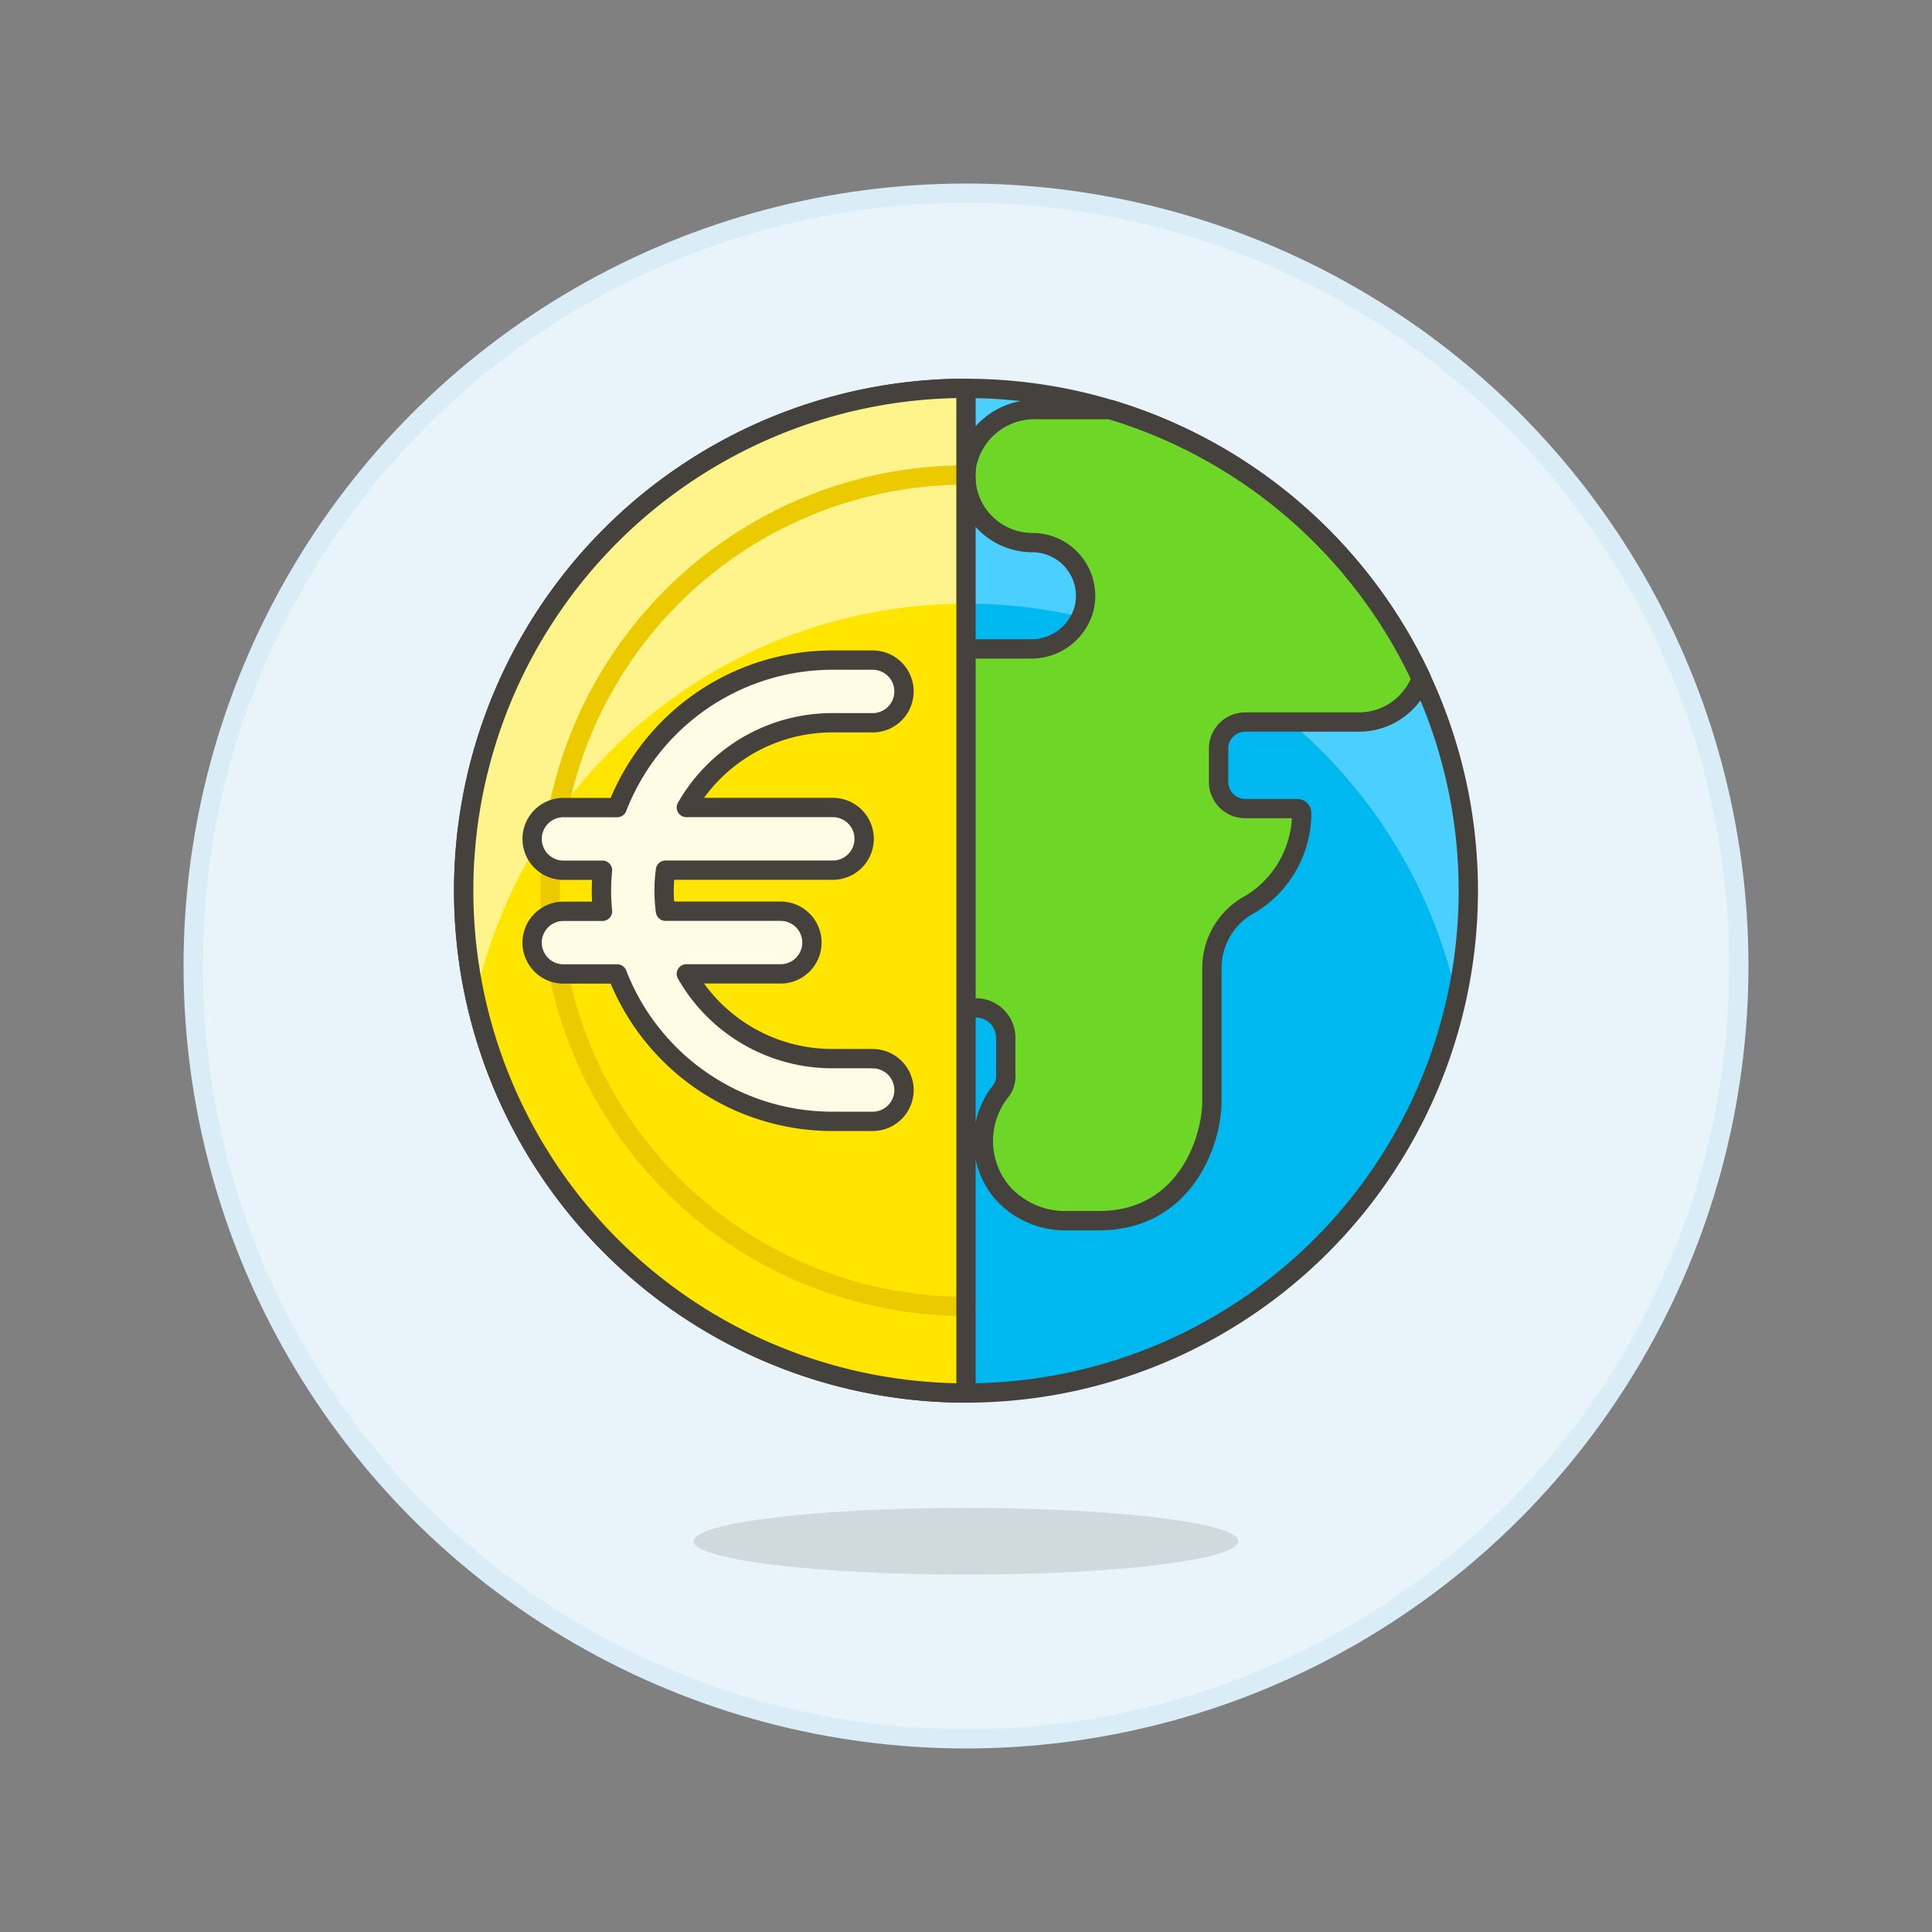 <svg xmlns="http://www.w3.org/2000/svg" viewBox="0 0 100 100"><rect x="0" y="0" width="100" height="100" fill="#808080" stroke="none"/><g class="nc-icon-wrapper"><defs/><circle class="a" cx="50" cy="50" r="40" fill="#e8f4fa" stroke="#daedf7" stroke-miterlimit="10"/><circle class="b" cx="50" cy="46.102" r="26" style="" fill="#00b8f0"/><path class="c" d="M50 31.245a26 26 0 0 1 25.405 20.411 26 26 0 1 0-50.807.017A26.016 26.016 0 0 1 50 31.245z" style="" fill="#4acfff"/><path class="d" d="M73.569 35.111A26.07 26.07 0 0 0 57.486 21.2H53.62a3.571 3.571 0 0 0-3.58 2.864 3.445 3.445 0 0 0 3.4 4.02 2.759 2.759 0 0 1 2.66 3.458 2.825 2.825 0 0 1-2.776 2.045H43.5a7.146 7.146 0 0 0-7.265 6.513 6.884 6.884 0 0 0 6.874 7.254h4.046a1.806 1.806 0 0 1 1.806 1.8v1.465a1.535 1.535 0 0 0 1.529 1.549 1.548 1.548 0 0 1 1.568 1.548v1.893a1.249 1.249 0 0 1-.226.826 4.137 4.137 0 0 0 .045 5.29 4.358 4.358 0 0 0 3.363 1.457h1.637c4.475 0 5.851-4.131 5.851-6.2v-6.874a3.742 3.742 0 0 1 2.012-3.323 5.522 5.522 0 0 0 2.635-4.7.239.239 0 0 0-.237-.234H64.45a1.377 1.377 0 0 1-1.377-1.377V38.75a1.377 1.377 0 0 1 1.377-1.377h5.886a3.441 3.441 0 0 0 3.233-2.262z" style="" fill="#6dd627"/><circle class="e" cx="50" cy="46.102" r="26" fill="none" stroke="#45413c" stroke-linecap="round" stroke-linejoin="round"/><path class="e" d="M73.569 35.111A26.07 26.07 0 0 0 57.486 21.2H53.62a3.571 3.571 0 0 0-3.58 2.864 3.445 3.445 0 0 0 3.4 4.02 2.759 2.759 0 0 1 2.66 3.458 2.825 2.825 0 0 1-2.776 2.045H43.5a7.146 7.146 0 0 0-7.265 6.513 6.884 6.884 0 0 0 6.874 7.254h4.046a1.806 1.806 0 0 1 1.806 1.8v1.465a1.535 1.535 0 0 0 1.529 1.549 1.548 1.548 0 0 1 1.568 1.548v1.893a1.249 1.249 0 0 1-.226.826 4.137 4.137 0 0 0 .045 5.29 4.358 4.358 0 0 0 3.363 1.457h1.637c4.475 0 5.851-4.131 5.851-6.2v-6.874a3.742 3.742 0 0 1 2.012-3.323 5.522 5.522 0 0 0 2.635-4.7.239.239 0 0 0-.237-.234H64.45a1.377 1.377 0 0 1-1.377-1.377V38.75a1.377 1.377 0 0 1 1.377-1.377h5.886a3.441 3.441 0 0 0 3.233-2.262z" fill="none" stroke="#45413c" stroke-linecap="round" stroke-linejoin="round"/><path class="f" d="M50 20.1a26 26 0 0 0 0 52z" style="" fill="#ffe500"/><path class="g" d="M50 31.245a26.016 26.016 0 0 0-25.4 20.428A26.024 26.024 0 0 1 50 20.1z" style="" fill="#fff48c"/><path class="h" d="M50 67.619a21.517 21.517 0 0 1 0-43.034" fill="none" stroke-linecap="round" stroke-linejoin="round" stroke="#ebcb00"/><path class="e" d="M50 20.1a26 26 0 0 0 0 52z" fill="none" stroke="#45413c" stroke-linecap="round" stroke-linejoin="round"/><ellipse class="i" cx="50" cy="79.775" rx="14.093" ry="1.725" fill="#45413c" opacity="0.15"/><path class="j" d="M45.129 54.794h-2.063a8.691 8.691 0 0 1-7.54-4.386h4.837a1.622 1.622 0 1 0 0-3.243h-5.917a7.883 7.883 0 0 1 0-2.126h8.62a1.622 1.622 0 1 0 0-3.243h-7.54a8.691 8.691 0 0 1 7.54-4.386h2.063a1.622 1.622 0 1 0 0-3.243h-2.063A11.944 11.944 0 0 0 31.947 41.8h-2.742a1.622 1.622 0 1 0 0 3.243h1.979c-.031.351-.054.7-.054 1.063s.023.712.054 1.063h-1.979a1.622 1.622 0 1 0 0 3.243h2.742a11.944 11.944 0 0 0 11.119 7.629h2.063a1.622 1.622 0 1 0 0-3.243z" stroke="#45413c" stroke-linecap="round" stroke-linejoin="round" fill="#fffce5"/></g></svg>